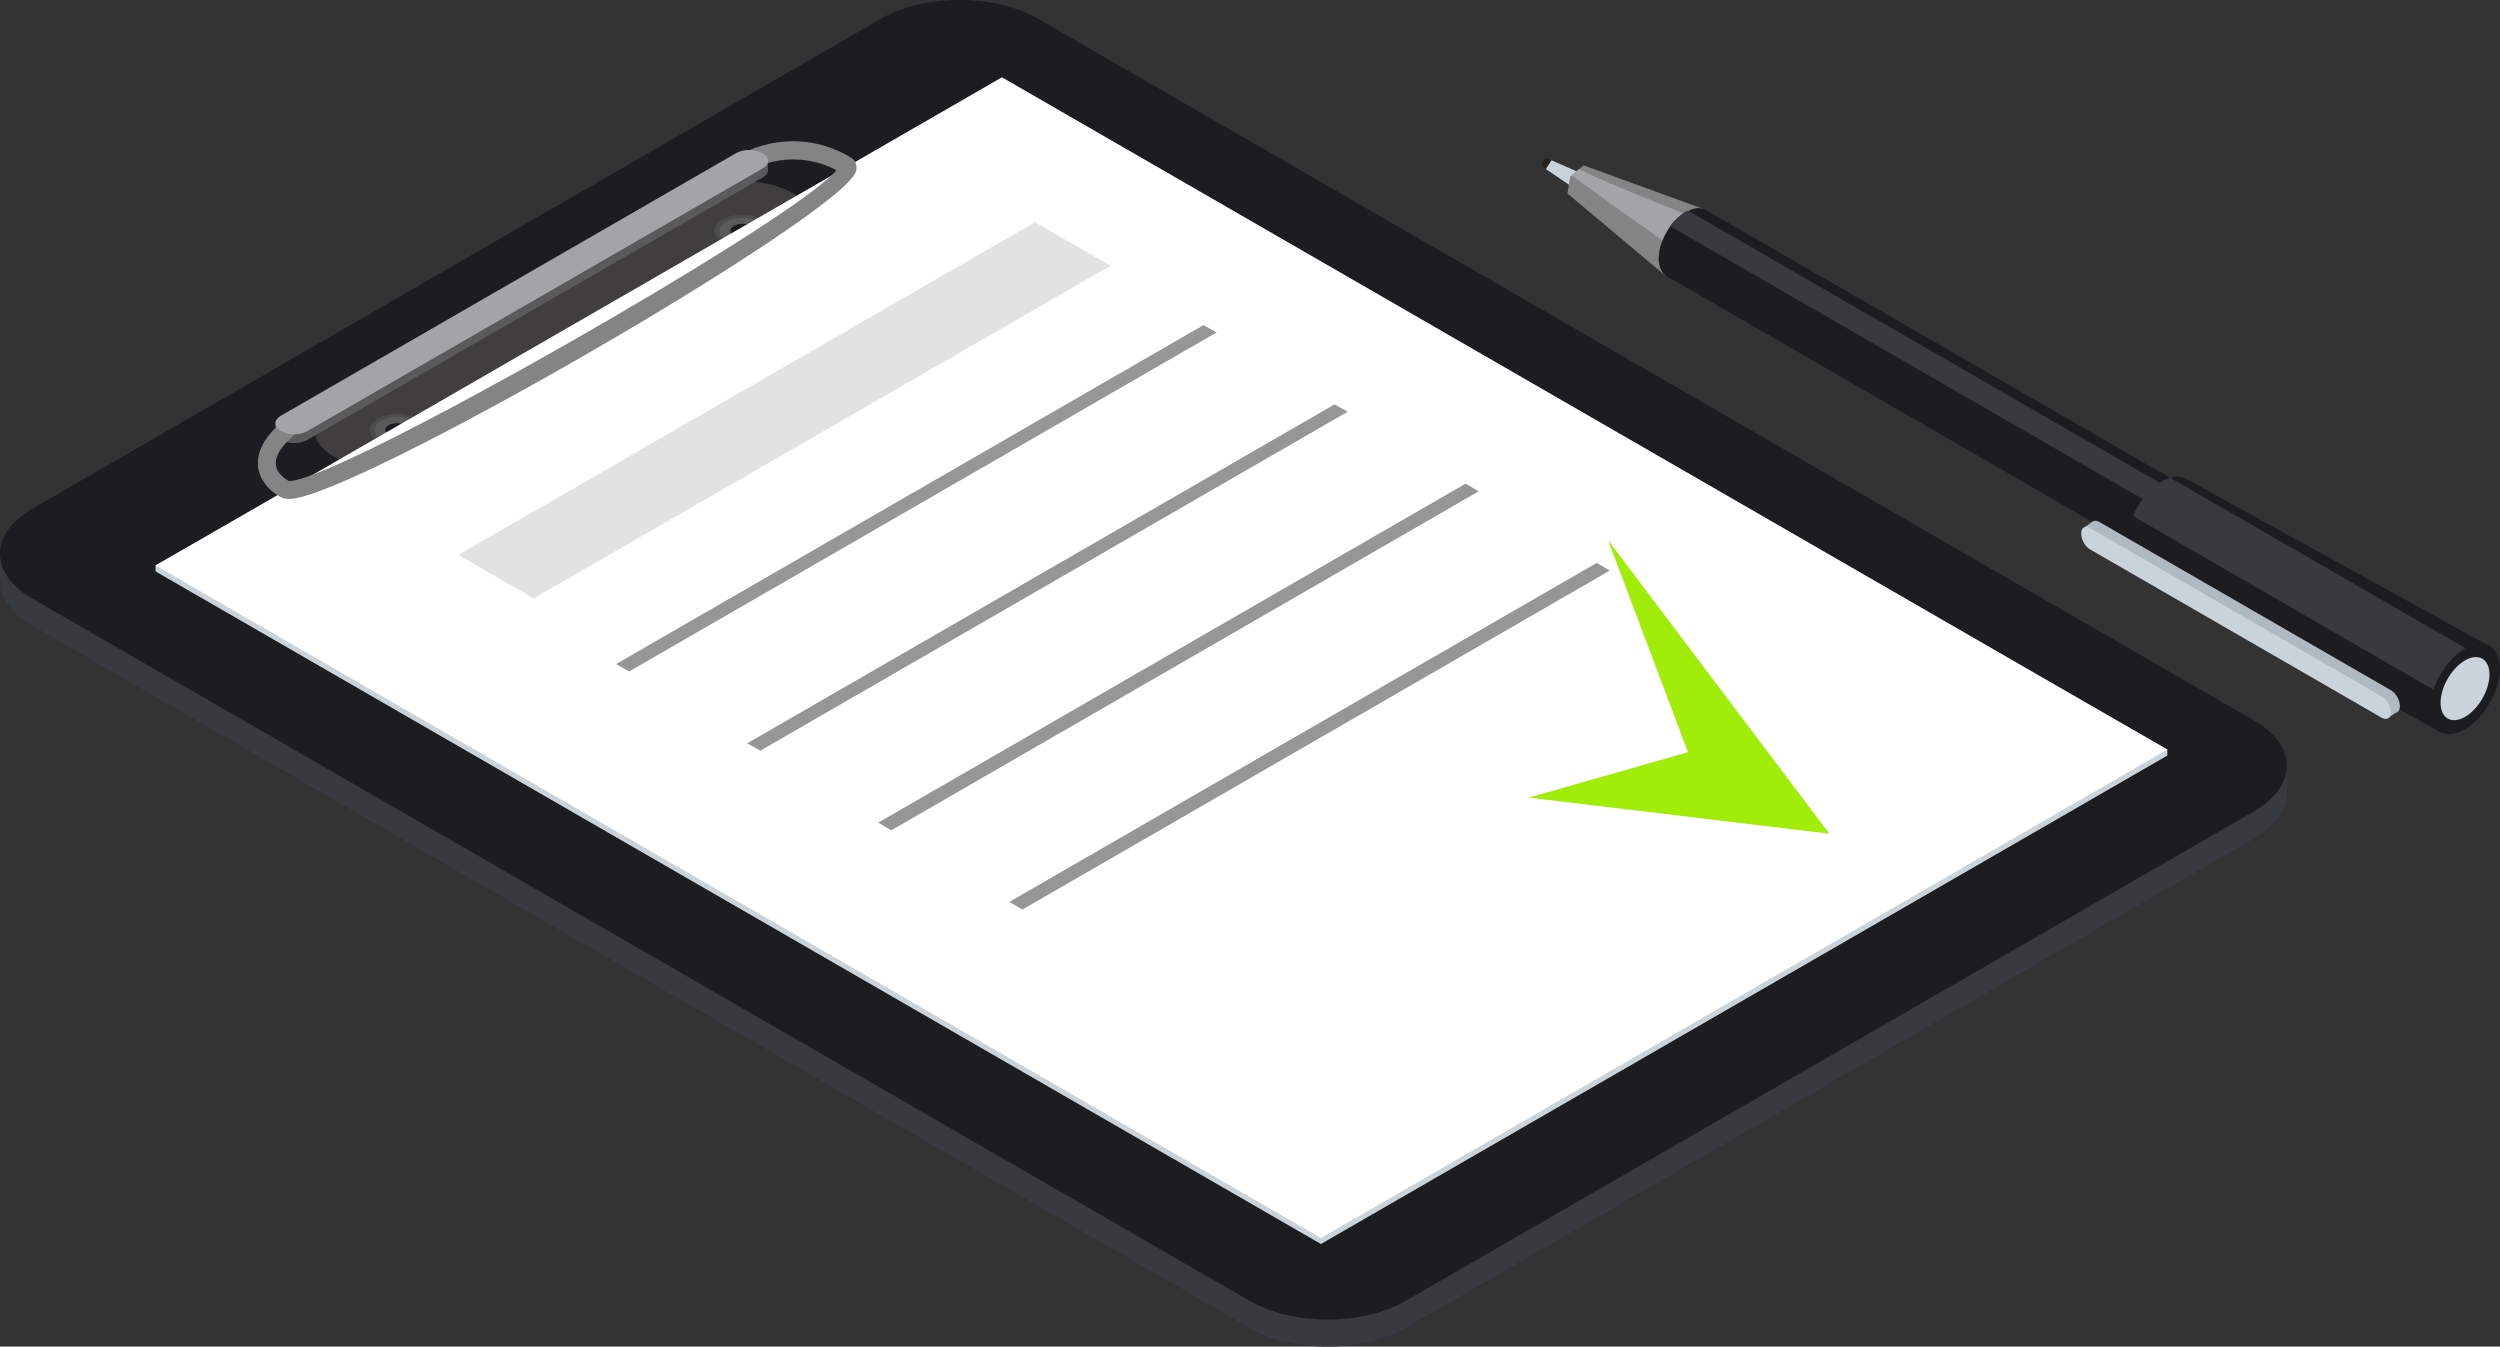 <?xml version="1.0" encoding="UTF-8"?> <svg xmlns="http://www.w3.org/2000/svg" width="453" height="244" viewBox="0 0 453 244" fill="none"><rect x="0" y="0" width="453" height="244" fill="#333333" stroke="none"/><g clip-path="url(#clip0_1077_2809)"><path d="M414.361 138.039H412.146V143.702H414.361V138.039Z" fill="#373A3F"></path><path d="M4.018 100.195H0V105.241H4.018V100.195Z" fill="#373A3F"></path><path d="M408.54 135.515C416.319 140.046 416.319 147.357 408.54 151.837L254.706 240.602C246.875 245.133 234.254 245.133 226.423 240.602L5.873 113.376C-1.958 108.896 -1.958 101.585 5.873 97.054L159.707 8.289C167.486 3.758 180.159 3.758 187.99 8.289L408.54 135.567V135.515Z" fill="#373A3F"></path><path d="M408.54 130.624C416.319 135.155 416.319 142.415 408.54 146.946L254.706 235.711C246.875 240.242 234.254 240.242 226.423 235.711L5.873 108.485C-1.958 103.954 -1.958 96.694 5.873 92.163L159.707 3.347C167.486 -1.133 180.159 -1.133 187.99 3.347L408.54 130.624Z" fill="#1C1D21"></path><path d="M143.581 34.96C148.527 37.792 148.527 42.477 143.581 45.309L78.565 82.844C73.62 85.727 65.583 85.727 60.637 82.844C55.691 80.012 55.691 75.378 60.637 72.495L125.653 34.96C130.599 32.129 138.636 32.129 143.581 34.96Z" fill="#403E3F"></path><path d="M138.121 39.748C140.078 40.881 140.078 42.735 138.121 43.867C136.163 45 132.917 45 130.959 43.867C129.002 42.735 129.002 40.881 130.959 39.748C132.969 38.616 136.163 38.616 138.121 39.748Z" fill="#4C4C4C"></path><path d="M137.399 40.16C138.996 41.087 138.996 42.58 137.399 43.507C135.802 44.434 133.226 44.434 131.578 43.507C129.981 42.58 129.981 41.087 131.578 40.16C133.175 39.234 135.802 39.234 137.399 40.16Z" fill="#5B5A5B"></path><path d="M136.06 40.932C136.884 41.447 136.884 42.22 136.06 42.735C135.184 43.198 133.845 43.198 132.969 42.735C132.145 42.22 132.145 41.447 132.969 40.932C133.793 40.418 135.184 40.418 136.06 40.932Z" fill="#1C1D21"></path><path d="M75.578 75.842C77.587 76.975 77.587 78.828 75.578 79.961C73.62 81.094 70.374 81.094 68.416 79.961C66.459 78.828 66.459 76.975 68.416 75.842C70.374 74.709 73.62 74.709 75.578 75.842Z" fill="#4C4C4C"></path><path d="M74.856 76.254C76.453 77.18 76.453 78.674 74.856 79.6C73.259 80.527 70.632 80.527 69.035 79.6C67.438 78.674 67.438 77.18 69.035 76.254C70.632 75.327 73.259 75.327 74.856 76.254Z" fill="#5B5A5B"></path><path d="M73.517 77.026C74.341 77.541 74.341 78.313 73.517 78.776C72.693 79.291 71.302 79.291 70.426 78.776C69.602 78.313 69.602 77.489 70.426 77.026C71.25 76.562 72.641 76.562 73.517 77.026Z" fill="#1C1D21"></path><path d="M138.172 29.399C139.512 30.172 139.512 31.408 138.172 32.18L55.691 79.703C54.352 80.475 52.24 80.475 50.9 79.703C49.561 78.931 49.561 77.695 50.9 76.923L133.381 29.399C134.72 28.627 136.833 28.627 138.172 29.399Z" fill="#5B5A5B"></path><path d="M139.151 28.988H138.121V30.79H139.151V28.988Z" fill="#5B5A5B"></path><path d="M50.952 76.665H49.921V78.158H50.952V76.665Z" fill="#5B5A5B"></path><path d="M392.724 136.905L239.354 225.413L28.181 103.541V102.46L181.551 15.034L392.724 135.824V136.905Z" fill="#CAD2DA"></path><path d="M392.724 135.825L239.354 224.332L28.181 102.461L181.551 14.005L392.724 135.825Z" fill="white"></path><path d="M220.447 60.24L114.01 121.665L111.64 120.327L218.077 58.902L220.447 60.24Z" fill="#969696"></path><path d="M244.197 74.606L137.76 136.031L135.39 134.692L241.827 73.267L244.197 74.606Z" fill="#969696"></path><path d="M267.947 89.022L161.51 150.447L159.14 149.057L265.577 87.632L267.947 89.022Z" fill="#969696"></path><path d="M291.696 103.387L185.259 164.812L182.89 163.422L289.326 101.997L291.696 103.387Z" fill="#969696"></path><path d="M201.23 48.141L96.7 108.433L83.047 100.555L187.526 40.263L201.23 48.141Z" fill="#E2E2E2"></path><path d="M52.394 90.412C51.776 90.412 51.312 90.309 50.848 90.052C50.797 90.052 46.83 88.044 46.727 84.079C46.624 80.269 49.921 76.459 56.928 72.392L132.711 28.73C136.214 26.671 139.923 25.589 143.684 25.589C149.918 25.589 154.091 28.524 154.297 28.627C155.018 29.039 155.379 30.017 155.121 30.996C153.061 38.77 63.728 90.412 52.394 90.412ZM52.394 87.169C61.358 87.169 144.251 39.851 151.567 30.841C150.176 30.069 147.342 28.885 143.684 28.885C140.542 28.885 137.399 29.811 134.359 31.613L58.525 75.275C51.003 79.6 49.921 82.586 49.973 83.976C49.973 85.778 51.93 86.963 52.342 87.169H52.394Z" fill="#848484"></path><path d="M138.172 27.752C139.512 28.524 139.512 29.76 138.172 30.532L55.691 78.107C54.352 78.879 52.24 78.879 50.9 78.107C49.561 77.335 49.561 76.099 50.9 75.327L133.381 27.752C134.72 26.98 136.833 26.98 138.172 27.752Z" fill="#A1A5A8"></path><path d="M277.014 144.526L331.468 151.065L291.387 97.878L305.864 136.288L277.014 144.526Z" fill="#A1EC09"></path><path d="M286.853 31.562L280.208 28.627L279.589 29.193L279.383 30.12L285.565 34.342L286.853 31.562Z" fill="#23201D"></path><path d="M286.853 31.562L281.135 29.039L280.104 30.635L285.565 34.342L286.853 31.562Z" fill="#CAD2DA"></path><path d="M307.409 45.155L301.639 49.84L284.02 35.063L284.535 31.974L286.957 29.966L308.594 37.843L307.409 45.155Z" fill="#848484"></path><path d="M306.327 46.699L309.418 40.469C308.388 39.851 292.314 33.827 286.132 30.635L284.741 31.767C288.708 34.548 302.927 45.103 306.327 46.699Z" fill="#A1A5A8"></path><path d="M431.413 108.69L424.459 120.738L302 50.046C301.124 49.531 300.557 48.45 300.557 46.853C300.557 44.897 301.381 42.786 302.669 40.984C303.442 39.903 304.421 38.976 305.503 38.358C305.657 38.255 305.812 38.203 305.967 38.203C307.151 37.586 308.182 37.586 309.006 37.998L431.517 108.69H431.413Z" fill="#1C1D21"></path><path d="M432.805 111.882C432.805 108.742 430.589 107.454 427.91 109.051C425.18 110.595 423.016 114.405 423.016 117.546C423.016 120.687 425.231 121.974 427.962 120.378C430.692 118.833 432.856 115.023 432.856 111.882H432.805Z" fill="#1C1D21"></path><path d="M451.145 117.031L449.857 119.297L445.117 127.432L442.129 132.632L387.262 102.306C387.262 102.306 385.408 100.246 385.408 98.187C385.408 96.694 385.82 95.097 386.438 93.604C387.572 90.927 389.529 88.507 391.744 87.271C392.208 87.014 392.672 86.808 393.135 86.653C394.32 86.242 395.351 86.345 396.227 86.808L451.093 117.083L451.145 117.031Z" fill="#1C1D21"></path><path d="M449.857 119.245L445.118 127.38L386.49 93.502C387.623 90.824 389.581 88.404 391.796 87.169C392.26 86.911 392.723 86.705 393.187 86.551L449.857 119.245Z" fill="#373A3F"></path><path d="M413.331 100.143L409.828 102.872L302.618 40.984C303.391 39.903 304.37 38.976 305.452 38.358C305.606 38.255 305.761 38.204 305.915 38.204L413.382 100.195L413.331 100.143Z" fill="#373A3F"></path><path d="M453 121.15C453 117.083 450.166 115.435 446.663 117.495C443.16 119.503 440.326 124.446 440.326 128.462C440.326 132.529 443.16 134.177 446.663 132.117C450.166 130.109 453 125.167 453 121.15Z" fill="#1C1D21"></path><path d="M451.094 122.231C451.094 119.4 449.136 118.267 446.663 119.657C444.242 121.047 442.232 124.497 442.232 127.329C442.232 130.16 444.19 131.293 446.663 129.903C449.084 128.513 451.094 125.063 451.094 122.231Z" fill="#CAD2DA"></path><path d="M434.866 127.947C434.866 129.028 434.144 129.44 433.217 128.925L380.411 98.444C379.483 97.929 378.762 96.591 378.762 95.561C378.762 94.48 379.483 94.068 380.411 94.583L433.217 125.063C434.144 125.578 434.866 126.865 434.866 127.947Z" fill="#B0B9C1"></path><path d="M432.805 130.057L434.505 128.873L433.68 126.299L431.414 127.843L432.805 130.057Z" fill="#B0B9C1"></path><path d="M377.371 95.767L379.071 94.582C379.071 94.582 380.771 95.561 380.565 95.767C380.359 95.973 378.35 97.569 378.35 97.569L377.319 95.767H377.371Z" fill="#B0B9C1"></path><path d="M433.217 129.08C433.217 130.161 432.495 130.573 431.568 130.058L378.762 99.577C377.835 99.062 377.113 97.775 377.113 96.694C377.113 95.612 377.835 95.201 378.762 95.716L431.568 126.196C432.495 126.711 433.217 127.998 433.217 129.08Z" fill="#CAD2DA"></path></g><defs><clipPath id="clip0_1077_2809"><rect width="453" height="244" fill="white"></rect></clipPath></defs></svg> 
